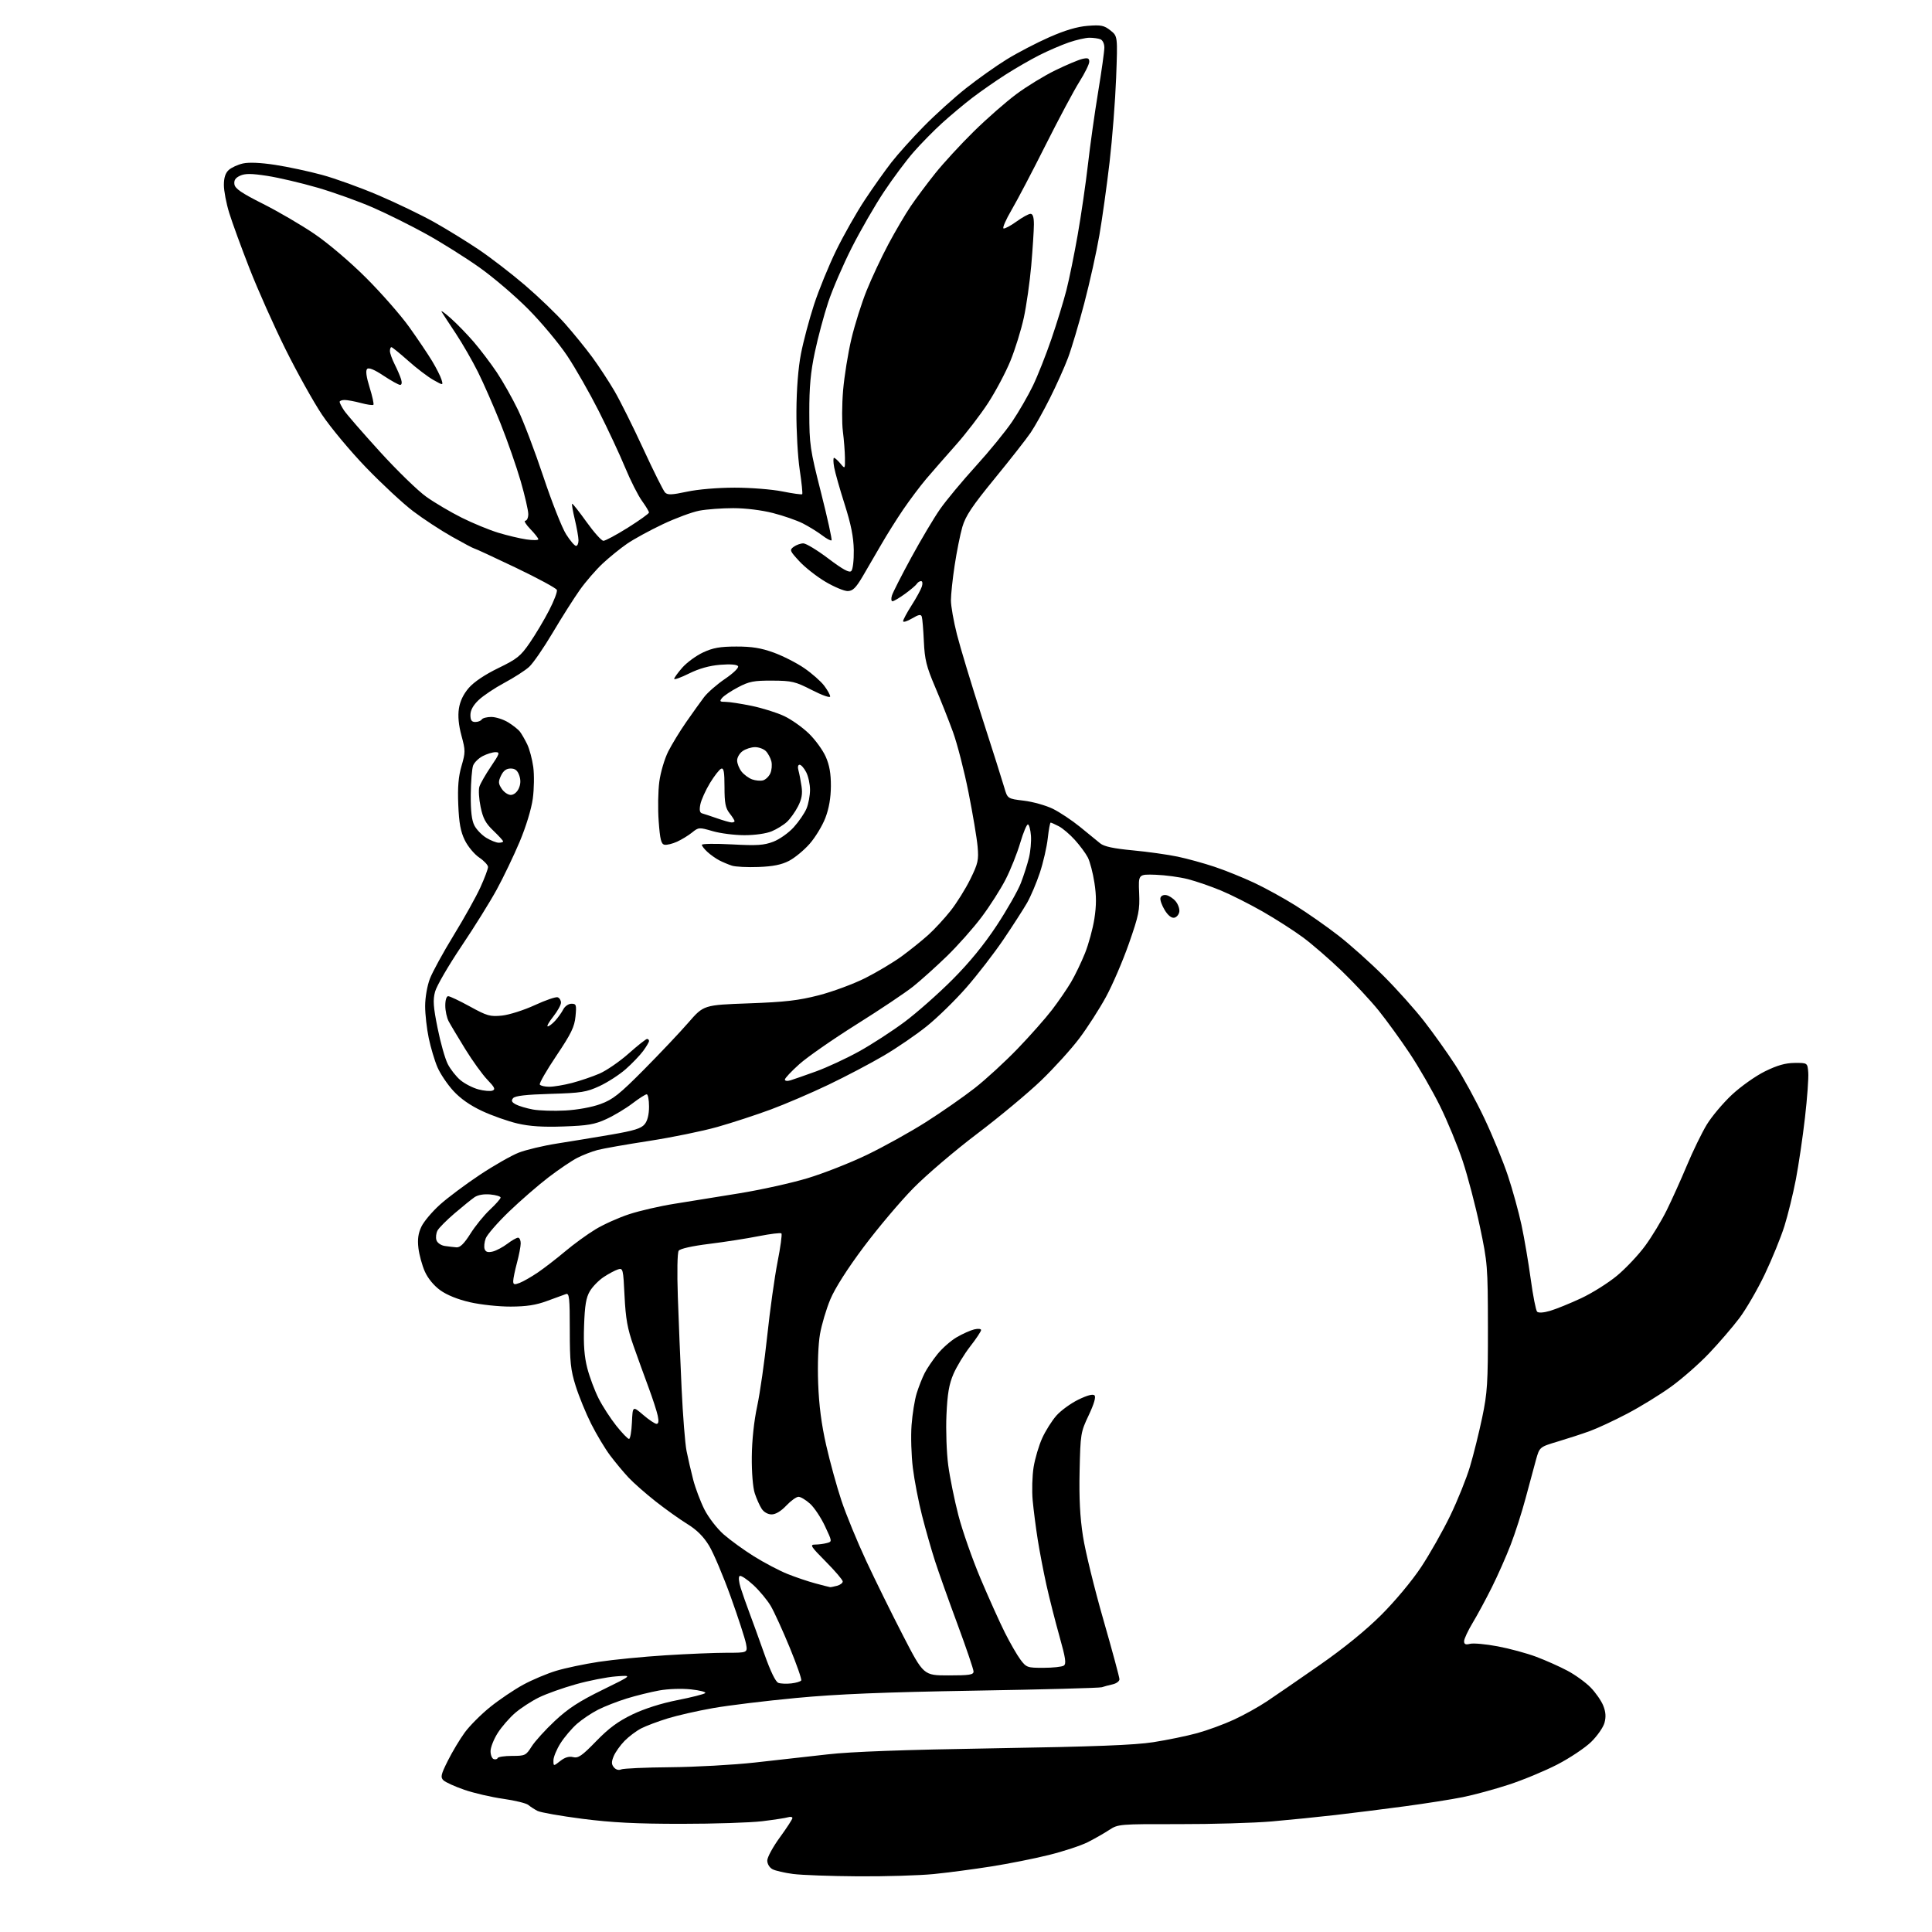 <?xml version="1.0" encoding="UTF-8" standalone="no"?>
<svg 
  version="1.1" 
  xmlns="http://www.w3.org/2000/svg" 
  xmlns:xlink="http://www.w3.org/1999/xlink" 
  xmlns:svg="http://www.w3.org/2000/svg"
  xmlns:rdf="http://www.w3.org/1999/02/22-rdf-syntax-ns#"
  xmlns:cc="http://creativecommons.org/ns#"
  xmlns:dc="http://purl.org/dc/elements/1.1/"
  viewBox="0 0 768 768"
  width="768"
  height="768"
>
<style>svg {background-color: white; }</style>"
<path stroke="none" fill="black" fill-rule="evenodd" d="M341.14,745.87C330.34,745.80 318.71,745.38 315.31,744.94C311.91,744.50 308.19,743.64 307.06,743.03C305.88,742.40 305.00,740.93 305.00,739.59C305.00,738.31 307.25,734.17 310.00,730.40C312.75,726.63 315.00,723.17 315.00,722.70C315.00,722.24 314.21,722.10 313.25,722.39C312.29,722.69 307.69,723.39 303.03,723.96C298.37,724.53 283.87,725.00 270.81,725.00C252.92,725.00 243.24,724.51 231.46,723.00C222.88,721.89 214.87,720.48 213.68,719.87C212.48,719.25 210.82,718.18 210.00,717.49C209.18,716.81 204.68,715.71 200.00,715.05C195.32,714.39 188.38,712.78 184.58,711.47C180.77,710.15 177.02,708.45 176.24,707.67C175.03,706.46 175.29,705.37 178.04,699.88C179.80,696.37 182.82,691.33 184.75,688.69C186.68,686.04 191.24,681.47 194.88,678.54C198.52,675.61 204.43,671.63 208.00,669.69C211.57,667.75 217.45,665.27 221.06,664.18C224.67,663.08 232.32,661.47 238.06,660.60C243.80,659.73 255.69,658.56 264.48,658.01C273.27,657.45 284.24,657.00 288.84,657.00C297.22,657.00 297.22,657.00 296.54,653.36C296.16,651.36 293.43,642.97 290.46,634.71C287.49,626.46 283.63,617.34 281.88,614.45C279.68,610.83 277.02,608.16 273.27,605.85C270.28,604.01 264.61,599.97 260.67,596.87C256.73,593.77 251.87,589.50 249.87,587.37C247.87,585.24 244.58,581.28 242.54,578.57C240.50,575.86 237.12,570.21 235.01,566.02C232.90,561.83 230.13,555.05 228.84,550.95C226.83,544.54 226.50,541.43 226.50,528.70C226.50,515.98 226.29,513.97 225.00,514.40C224.18,514.68 220.80,515.91 217.50,517.14C213.07,518.79 209.28,519.37 203.00,519.39C198.32,519.41 191.05,518.63 186.83,517.66C181.98,516.55 177.63,514.79 174.99,512.88C172.44,511.03 170.07,508.14 168.87,505.43C167.79,502.99 166.65,498.82 166.33,496.15C165.92,492.65 166.24,490.29 167.51,487.62C168.47,485.59 171.79,481.65 174.88,478.87C177.97,476.09 185.09,470.77 190.69,467.05C196.30,463.32 203.28,459.34 206.19,458.20C209.11,457.06 216.00,455.42 221.50,454.56C227.00,453.70 236.68,452.10 243.00,451.02C252.02,449.47 254.88,448.59 256.25,446.91C257.39,445.53 258.00,443.07 258.00,439.89C258.00,437.20 257.58,435.00 257.08,435.00C256.57,435.00 254.00,436.64 251.37,438.65C248.75,440.65 244.10,443.44 241.05,444.84C236.38,446.99 233.67,447.46 224.00,447.79C215.75,448.08 210.57,447.74 205.68,446.60C201.93,445.72 195.63,443.50 191.68,441.66C186.93,439.45 183.05,436.74 180.20,433.63C177.84,431.05 175.00,426.83 173.89,424.24C172.78,421.66 171.23,416.47 170.44,412.71C169.65,408.95 169.00,403.20 169.00,399.95C169.00,396.58 169.81,391.90 170.87,389.10C171.90,386.40 176.16,378.61 180.34,371.79C184.52,364.97 189.31,356.39 190.97,352.72C192.64,349.05 194.00,345.42 194.00,344.65C194.00,343.88 192.42,342.19 190.49,340.88C188.55,339.57 185.98,336.48 184.77,334.00C183.09,330.58 182.47,327.19 182.17,319.89C181.88,312.87 182.23,308.71 183.46,304.49C185.04,299.06 185.04,298.32 183.44,292.43C182.31,288.25 181.97,284.68 182.42,281.70C182.86,278.75 184.20,275.95 186.35,273.46C188.40,271.09 192.75,268.17 198.06,265.59C205.55,261.96 206.97,260.82 210.61,255.50C212.88,252.20 216.33,246.41 218.28,242.62C220.24,238.84 221.63,235.19 221.36,234.50C221.10,233.81 213.71,229.82 204.94,225.62C196.17,221.43 188.75,218.00 188.46,218.00C188.17,218.00 184.23,215.92 179.72,213.37C175.20,210.83 168.21,206.24 164.18,203.18C160.16,200.13 151.77,192.33 145.54,185.87C139.30,179.40 131.42,169.95 128.02,164.87C124.62,159.78 118.08,148.06 113.49,138.81C108.90,129.56 102.46,115.13 99.19,106.74C95.91,98.35 92.28,88.41 91.12,84.64C89.95,80.87 89.00,75.88 89.00,73.55C89.00,70.63 89.60,68.77 90.93,67.57C91.99,66.61 94.53,65.44 96.58,64.98C98.95,64.45 103.58,64.65 109.40,65.54C114.40,66.31 122.78,68.10 128.00,69.52C133.22,70.93 143.35,74.59 150.50,77.65C157.65,80.71 167.55,85.48 172.50,88.25C177.45,91.03 185.41,95.92 190.20,99.14C194.98,102.35 203.30,108.76 208.70,113.38C214.09,118.00 221.24,124.87 224.58,128.64C227.92,132.41 232.80,138.42 235.43,141.99C238.05,145.56 242.02,151.61 244.25,155.43C246.49,159.26 251.65,169.61 255.72,178.44C259.79,187.27 263.69,195.07 264.37,195.78C265.39,196.81 267.03,196.75 273.06,195.46C277.41,194.52 285.27,193.86 292.00,193.85C298.32,193.85 306.87,194.52 310.99,195.35C315.11,196.18 318.66,196.67 318.89,196.45C319.11,196.22 318.67,191.87 317.90,186.77C317.13,181.67 316.54,171.20 316.59,163.50C316.64,154.73 317.31,146.19 318.39,140.65C319.33,135.79 321.66,127.01 323.57,121.15C325.48,115.29 329.46,105.55 332.42,99.50C335.38,93.45 340.48,84.45 343.76,79.50C347.03,74.55 351.82,67.80 354.39,64.50C356.97,61.20 362.77,54.75 367.29,50.16C371.80,45.57 379.32,38.78 384.00,35.08C388.68,31.38 395.96,26.21 400.20,23.60C404.43,20.99 412.03,17.03 417.09,14.80C423.37,12.03 428.20,10.60 432.39,10.27C437.68,9.85 438.89,10.10 441.40,12.08C444.30,14.38 444.30,14.38 443.68,30.94C443.33,40.05 442.16,55.15 441.07,64.50C439.98,73.85 438.16,86.90 437.02,93.50C435.89,100.10 433.19,112.26 431.02,120.53C428.85,128.80 425.94,138.59 424.54,142.29C423.15,145.99 419.92,153.18 417.37,158.26C414.83,163.34 411.37,169.53 409.69,172.00C408.02,174.47 401.58,182.68 395.40,190.23C386.44,201.18 383.83,205.08 382.55,209.46C381.68,212.48 380.30,219.35 379.49,224.73C378.67,230.10 378.01,236.35 378.01,238.62C378.00,240.89 379.08,247.00 380.40,252.20C381.72,257.40 386.20,272.19 390.35,285.08C394.51,297.96 398.49,310.52 399.20,313.00C400.50,317.50 400.50,317.50 407.00,318.28C410.57,318.71 415.75,320.16 418.50,321.50C421.25,322.85 426.13,326.10 429.35,328.72C432.57,331.35 436.17,334.29 437.35,335.25C438.87,336.50 442.66,337.31 450.31,338.03C456.25,338.59 464.28,339.72 468.14,340.53C472.01,341.34 478.62,343.17 482.84,344.58C487.05,345.99 494.10,348.84 498.50,350.90C502.90,352.96 510.32,357.04 515.00,359.97C519.67,362.89 527.33,368.24 532.00,371.87C536.67,375.49 544.78,382.74 550.02,387.98C555.26,393.22 562.51,401.32 566.14,406.00C569.78,410.68 575.31,418.44 578.44,423.26C581.58,428.08 586.81,437.67 590.07,444.58C593.34,451.48 597.53,461.71 599.40,467.31C601.27,472.92 603.71,481.77 604.83,487.00C605.95,492.23 607.59,501.90 608.49,508.50C609.39,515.10 610.53,520.91 611.03,521.42C611.58,521.97 613.62,521.84 616.22,521.07C618.57,520.38 624.10,518.13 628.50,516.08C632.90,514.03 639.35,509.97 642.83,507.07C646.31,504.17 651.33,498.84 653.97,495.24C656.62,491.64 660.46,485.29 662.52,481.14C664.57,476.98 668.21,468.92 670.59,463.23C672.97,457.54 676.52,450.26 678.47,447.05C680.42,443.84 684.91,438.51 688.44,435.20C691.99,431.89 697.89,427.70 701.60,425.88C706.47,423.48 709.72,422.56 713.41,422.53C718.50,422.50 718.50,422.50 718.81,426.31C718.99,428.41 718.40,436.51 717.50,444.31C716.61,452.12 714.97,463.18 713.87,468.91C712.77,474.64 710.72,482.96 709.33,487.41C707.93,491.86 704.43,500.45 701.55,506.50C698.67,512.55 694.10,520.42 691.41,524.00C688.71,527.57 683.27,533.89 679.32,538.04C675.37,542.19 668.56,548.16 664.19,551.30C659.82,554.45 652.03,559.24 646.87,561.94C641.72,564.65 635.02,567.77 632.00,568.87C628.98,569.97 623.24,571.84 619.25,573.03C612.00,575.20 612.00,575.20 610.56,580.35C609.77,583.18 607.93,590.00 606.47,595.50C605.01,601.00 602.34,609.33 600.54,614.01C598.74,618.70 595.35,626.35 593.02,631.01C590.69,635.68 587.26,642.03 585.39,645.13C583.53,648.23 582.00,651.50 582.00,652.40C582.00,653.63 582.60,653.89 584.39,653.44C585.71,653.11 590.63,653.56 595.32,654.44C600.02,655.32 606.93,657.19 610.68,658.60C614.43,660.01 620.02,662.50 623.11,664.15C626.20,665.79 630.34,668.79 632.31,670.81C634.29,672.84 636.54,676.08 637.31,678.00C638.31,680.50 638.46,682.46 637.81,684.84C637.31,686.67 634.91,690.11 632.48,692.47C630.04,694.84 624.00,698.86 619.06,701.42C614.11,703.97 605.43,707.58 599.78,709.42C594.13,711.27 585.90,713.51 581.50,714.39C577.10,715.28 566.75,716.91 558.50,718.02C550.25,719.13 537.88,720.68 531.00,721.48C524.12,722.27 512.65,723.43 505.50,724.05C498.35,724.66 481.70,725.15 468.50,725.12C444.97,725.08 444.43,725.13 440.95,727.42C439.00,728.71 435.17,730.89 432.45,732.27C429.73,733.65 422.77,735.94 417.00,737.37C411.23,738.81 400.88,740.87 394.00,741.95C387.12,743.04 376.84,744.40 371.14,744.97C365.45,745.53 351.95,745.94 341.14,745.87zM246.91,703.37C247.78,702.98 256.60,702.58 266.50,702.50C276.40,702.41 291.48,701.58 300.00,700.64C308.52,699.71 321.57,698.24 329.00,697.39C338.24,696.32 359.21,695.56 395.50,694.97C435.02,694.32 451.04,693.71 458.50,692.54C464.00,691.68 471.83,690.07 475.90,688.95C479.96,687.84 486.53,685.43 490.48,683.60C494.44,681.78 500.34,678.50 503.59,676.33C506.84,674.16 516.25,667.69 524.50,661.94C534.17,655.21 542.90,648.11 549.06,641.97C554.58,636.46 561.27,628.44 564.90,622.97C568.35,617.76 573.56,608.55 576.49,602.50C579.41,596.45 582.95,587.67 584.34,583.00C585.74,578.33 587.92,569.55 589.19,563.50C591.25,553.67 591.50,549.85 591.47,527.50C591.43,503.31 591.33,502.02 588.26,487.50C586.52,479.25 583.45,467.56 581.45,461.53C579.45,455.50 575.37,445.63 572.40,439.61C569.42,433.59 564.02,424.22 560.41,418.79C556.79,413.35 551.22,405.67 548.03,401.70C544.84,397.74 538.24,390.67 533.37,385.98C528.49,381.29 521.53,375.26 517.89,372.58C514.26,369.90 507.09,365.31 501.96,362.37C496.83,359.44 489.37,355.67 485.37,354.01C481.37,352.35 475.45,350.30 472.20,349.47C468.95,348.64 463.19,347.86 459.40,347.73C452.50,347.50 452.50,347.50 452.83,355.00C453.12,361.74 452.71,363.77 448.77,375.05C446.35,381.96 442.24,391.53 439.62,396.33C437.00,401.13 432.24,408.53 429.04,412.78C425.84,417.03 419.01,424.56 413.86,429.52C408.71,434.47 397.30,443.97 388.50,450.63C379.70,457.28 368.26,467.03 363.08,472.30C357.91,477.56 349.02,488.09 343.33,495.69C336.88,504.30 331.89,512.14 330.07,516.51C328.46,520.36 326.61,526.59 325.96,530.34C325.25,534.37 324.96,542.32 325.23,549.83C325.55,558.62 326.53,566.17 328.42,574.50C329.92,581.10 332.65,591.00 334.48,596.50C336.31,602.00 340.75,612.80 344.34,620.50C347.93,628.20 354.53,641.59 359.01,650.25C367.14,666.00 367.14,666.00 377.07,666.00C385.37,666.00 387.00,665.75 387.00,664.45C387.00,663.60 384.13,655.16 380.63,645.70C377.12,636.24 373.09,624.90 371.67,620.50C370.25,616.10 367.94,608.01 366.54,602.51C365.13,597.02 363.48,588.47 362.87,583.51C362.26,578.56 362.03,570.90 362.36,566.50C362.69,562.10 363.60,556.41 364.40,553.85C365.19,551.30 366.61,547.70 367.55,545.85C368.48,544.01 370.80,540.59 372.69,538.26C374.58,535.92 378.01,532.91 380.31,531.57C382.62,530.23 385.74,528.83 387.25,528.46C388.77,528.09 390.00,528.20 390.00,528.72C390.00,529.23 388.05,532.17 385.66,535.24C383.27,538.31 380.29,543.23 379.02,546.16C377.25,550.28 376.61,554.01 376.23,562.50C375.96,568.55 376.28,577.51 376.93,582.41C377.58,587.31 379.41,596.31 380.99,602.41C382.57,608.51 386.53,619.80 389.78,627.50C393.04,635.20 397.39,644.88 399.46,649.00C401.53,653.12 404.32,657.96 405.66,659.75C407.99,662.85 408.40,663.00 414.80,662.98C418.49,662.98 422.11,662.59 422.85,662.12C423.94,661.42 423.62,659.23 421.13,650.38C419.45,644.40 417.12,635.23 415.96,630.00C414.80,624.77 413.25,616.67 412.51,612.00C411.77,607.33 410.87,600.35 410.51,596.50C410.15,592.65 410.32,586.66 410.88,583.19C411.45,579.72 412.99,574.52 414.31,571.64C415.62,568.76 418.15,564.76 419.92,562.74C421.69,560.73 425.61,557.87 428.62,556.40C432.18,554.66 434.45,554.05 435.08,554.68C435.71,555.31 434.90,558.09 432.78,562.58C429.59,569.31 429.49,569.92 429.16,584.72C428.92,595.52 429.31,603.08 430.50,610.72C431.42,616.65 435.06,631.54 438.59,643.80C442.11,656.07 445.00,666.74 445.00,667.53C445.00,668.32 443.76,669.23 442.25,669.56C440.74,669.90 438.82,670.41 438.00,670.70C437.18,671.00 414.45,671.61 387.50,672.06C350.97,672.68 332.90,673.42 316.50,674.97C304.40,676.11 289.52,677.92 283.44,679.00C277.35,680.07 269.25,681.91 265.44,683.09C261.62,684.26 256.90,686.04 254.95,687.03C252.99,688.03 249.99,690.28 248.27,692.03C246.55,693.79 244.61,696.53 243.95,698.11C243.01,700.40 243.03,701.33 244.04,702.55C244.81,703.48 245.95,703.81 246.91,703.37zM222.71,700.02C224.55,698.57 226.19,698.08 227.83,698.49C229.85,699.00 231.34,697.98 236.99,692.15C242.01,686.98 245.69,684.26 251.39,681.52C256.18,679.22 262.86,677.09 269.27,675.83C274.90,674.72 279.87,673.46 280.33,673.03C280.78,672.60 278.25,671.94 274.70,671.56C270.97,671.16 265.62,671.34 262.03,671.99C258.62,672.61 252.82,674.04 249.16,675.17C245.50,676.30 240.38,678.30 237.79,679.61C235.19,680.92 231.40,683.46 229.36,685.25C227.32,687.04 224.38,690.50 222.82,692.95C221.27,695.39 220.00,698.46 220.00,699.77C220.00,702.15 220.00,702.15 222.71,700.02zM197.83,698.85C198.02,698.38 200.60,698.00 203.57,698.00C208.73,698.00 209.08,697.83 211.34,694.25C212.64,692.19 216.80,687.61 220.57,684.08C225.85,679.15 230.23,676.29 239.47,671.77C251.50,665.88 251.50,665.88 244.87,666.39C241.22,666.67 234.04,668.08 228.90,669.53C223.76,670.97 217.17,673.32 214.26,674.75C211.34,676.18 207.10,678.94 204.82,680.88C202.55,682.83 199.41,686.44 197.84,688.91C196.28,691.37 195.00,694.62 195.00,696.11C195.00,697.61 195.56,699.03 196.25,699.27C196.94,699.50 197.65,699.32 197.83,698.85zM314.59,669.18C316.47,668.96 318.24,668.43 318.50,668.00C318.77,667.57 316.71,661.70 313.94,654.95C311.16,648.20 307.77,640.76 306.40,638.42C305.03,636.09 301.90,632.31 299.43,630.04C296.97,627.77 294.54,626.17 294.03,626.48C293.49,626.81 293.67,628.80 294.45,631.27C295.19,633.60 296.73,637.98 297.87,641.00C299.01,644.02 301.69,651.42 303.82,657.43C306.31,664.46 308.31,668.58 309.42,668.97C310.38,669.31 312.70,669.40 314.59,669.18zM330.00,630.92C330.27,630.95 331.51,630.70 332.75,630.37C333.99,630.04 335.00,629.27 335.00,628.66C335.00,628.05 331.97,624.50 328.28,620.78C322.25,614.70 321.81,614.00 324.03,613.99C325.39,613.98 327.47,613.71 328.66,613.39C330.83,612.81 330.83,612.81 327.94,606.66C326.35,603.27 323.68,599.26 322.01,597.75C320.34,596.24 318.27,595.00 317.42,595.00C316.56,595.00 314.38,596.58 312.56,598.50C310.49,600.70 308.33,602.00 306.75,602.00C305.24,602.00 303.64,601.10 302.77,599.75C301.96,598.51 300.73,595.75 300.03,593.61C299.28,591.34 298.79,585.29 298.85,579.11C298.91,572.56 299.73,564.86 300.99,559.00C302.11,553.77 303.91,541.17 304.99,531.00C306.07,520.83 307.91,507.64 309.08,501.69C310.26,495.75 310.95,490.62 310.63,490.30C310.31,489.98 306.23,490.48 301.55,491.40C296.88,492.33 288.03,493.71 281.88,494.47C275.14,495.30 270.34,496.38 269.79,497.18C269.25,497.94 269.11,505.65 269.45,515.50C269.77,524.85 270.44,541.27 270.95,552.00C271.45,562.73 272.33,573.87 272.91,576.77C273.49,579.67 274.67,584.81 275.55,588.19C276.43,591.57 278.44,596.90 280.02,600.04C281.63,603.22 285.00,607.59 287.65,609.93C290.27,612.23 295.72,616.18 299.76,618.70C303.81,621.22 309.73,624.34 312.93,625.63C316.12,626.92 321.16,628.63 324.12,629.42C327.08,630.22 329.73,630.89 330.00,630.92zM250.04,572.00C250.52,572.00 251.04,569.05 251.20,565.43C251.50,558.87 251.50,558.87 255.66,562.43C257.95,564.40 260.34,566.00 260.99,566.00C261.79,566.00 261.94,564.96 261.46,562.75C261.08,560.96 259.43,555.90 257.80,551.50C256.16,547.10 253.48,539.67 251.83,535.00C249.43,528.21 248.72,524.23 248.27,515.23C247.74,504.35 247.65,503.98 245.62,504.62C244.47,504.99 241.93,506.34 239.99,507.63C238.04,508.91 235.57,511.44 234.50,513.23C232.98,515.77 232.46,518.84 232.18,527.00C231.91,534.59 232.27,539.28 233.47,543.92C234.39,547.45 236.41,552.85 237.97,555.92C239.52,558.99 242.68,563.86 244.98,566.75C247.28,569.64 249.56,572.00 250.04,572.00zM206.58,509.97C207.99,509.43 211.25,507.56 213.83,505.81C216.40,504.06 221.27,500.29 224.65,497.45C228.03,494.60 233.44,490.66 236.68,488.70C239.91,486.73 245.97,484.01 250.15,482.65C254.33,481.28 262.42,479.42 268.12,478.52C273.83,477.61 285.45,475.74 293.95,474.35C302.45,472.97 314.60,470.28 320.95,468.37C327.30,466.46 337.95,462.28 344.61,459.07C351.26,455.87 361.82,450.01 368.06,446.05C374.30,442.09 383.03,436.01 387.45,432.55C391.88,429.09 399.56,422.03 404.52,416.88C409.49,411.72 415.64,404.77 418.19,401.43C420.75,398.09 424.15,393.13 425.76,390.41C427.37,387.68 429.86,382.50 431.31,378.89C432.75,375.28 434.43,369.11 435.04,365.17C435.85,359.93 435.86,356.09 435.05,350.90C434.45,347.00 433.26,342.47 432.42,340.84C431.58,339.21 429.26,336.08 427.27,333.88C425.28,331.67 422.40,329.22 420.87,328.44C419.35,327.65 417.90,327.00 417.65,327.00C417.40,327.00 416.88,329.81 416.50,333.25C416.12,336.69 414.71,342.83 413.37,346.89C412.02,350.95 409.73,356.35 408.28,358.89C406.82,361.43 402.59,368.00 398.87,373.50C395.14,379.00 388.48,387.62 384.05,392.67C379.63,397.71 372.60,404.57 368.43,407.92C364.27,411.27 356.58,416.54 351.34,419.62C346.10,422.70 336.21,427.91 329.37,431.18C322.52,434.46 312.17,438.90 306.37,441.05C300.56,443.20 291.02,446.32 285.16,447.98C279.30,449.64 267.07,452.14 258.00,453.54C248.93,454.94 239.70,456.56 237.51,457.15C235.31,457.73 231.71,459.13 229.51,460.25C227.30,461.37 222.12,464.88 218.00,468.03C213.88,471.19 206.82,477.32 202.31,481.66C197.81,486.00 193.66,490.77 193.09,492.26C192.52,493.76 192.33,495.70 192.66,496.57C193.10,497.71 194.00,497.97 195.89,497.50C197.32,497.14 199.93,495.75 201.68,494.42C203.43,493.09 205.35,492.00 205.93,492.00C206.52,492.00 206.99,493.01 206.99,494.25C206.98,495.49 206.31,498.98 205.50,502.00C204.69,505.02 204.02,508.28 204.01,509.23C204.00,510.67 204.42,510.79 206.58,509.97zM181.50,495.84C182.91,495.93 184.52,494.34 186.98,490.44C188.89,487.39 192.38,483.10 194.73,480.89C197.08,478.69 199.00,476.51 199.00,476.05C199.00,475.59 197.16,475.03 194.91,474.82C192.39,474.58 190.00,474.99 188.66,475.89C187.47,476.70 183.90,479.59 180.72,482.31C177.54,485.03 174.47,488.11 173.91,489.17C173.35,490.22 173.16,491.93 173.49,492.98C173.83,494.05 175.27,495.05 176.80,495.29C178.28,495.51 180.40,495.76 181.50,495.84zM224.72,441.44C229.56,441.18 235.33,440.12 238.72,438.87C243.63,437.08 246.24,435.00 256.03,425.13C262.37,418.73 270.30,410.35 273.64,406.50C279.73,399.50 279.73,399.50 297.61,398.85C312.11,398.33 317.40,397.71 325.50,395.63C331.00,394.21 339.30,391.13 343.95,388.80C348.59,386.46 355.12,382.56 358.45,380.13C361.78,377.70 366.52,373.88 369.00,371.65C371.48,369.41 375.47,365.09 377.88,362.04C380.29,358.99 383.81,353.35 385.71,349.50C388.80,343.21 389.09,341.89 388.61,336.50C388.32,333.20 386.69,323.52 385.00,315.00C383.31,306.48 380.53,295.68 378.83,291.00C377.13,286.32 373.92,278.23 371.69,273.00C368.27,264.96 367.58,262.19 367.25,255.00C367.04,250.32 366.67,245.89 366.43,245.15C366.09,244.10 365.22,244.26 362.49,245.87C360.57,247.00 359.00,247.48 359.00,246.92C359.00,246.36 360.52,243.53 362.38,240.62C364.24,237.72 366.07,234.36 366.45,233.17C366.84,231.92 366.71,231.00 366.13,231.00C365.57,231.00 364.82,231.48 364.46,232.07C364.10,232.65 361.98,234.45 359.75,236.07C357.52,237.68 355.29,239.00 354.78,239.00C354.28,239.00 354.17,237.99 354.55,236.75C354.92,235.51 358.40,228.68 362.28,221.56C366.16,214.44 371.31,205.78 373.73,202.33C376.15,198.87 382.53,191.20 387.92,185.27C393.31,179.35 399.83,171.35 402.42,167.50C405.01,163.65 408.68,157.29 410.58,153.37C412.48,149.44 415.80,141.05 417.96,134.73C420.13,128.40 422.81,119.66 423.92,115.32C425.03,110.97 427.06,101.03 428.42,93.24C429.79,85.44 431.62,72.86 432.49,65.28C433.35,57.70 435.17,44.77 436.53,36.54C437.89,28.31 439.00,20.38 439.00,18.90C439.00,17.37 438.32,15.95 437.42,15.61C436.55,15.27 434.59,15.00 433.07,15.00C431.56,15.00 427.88,15.84 424.90,16.86C421.93,17.89 416.65,20.16 413.19,21.91C409.72,23.66 403.65,27.16 399.69,29.69C395.74,32.22 389.80,36.36 386.50,38.88C383.20,41.41 377.80,45.93 374.50,48.92C371.20,51.92 366.11,57.09 363.19,60.43C360.27,63.76 354.97,70.86 351.42,76.20C347.86,81.54 342.11,91.50 338.64,98.34C335.17,105.17 330.94,114.98 329.23,120.13C327.52,125.28 325.13,134.22 323.91,140.00C322.23,147.93 321.69,153.80 321.71,164.00C321.73,176.73 321.99,178.55 326.39,195.89C328.95,206.01 330.82,214.51 330.55,214.78C330.28,215.06 328.58,214.16 326.78,212.78C324.97,211.41 321.55,209.30 319.17,208.08C316.79,206.87 311.43,205.00 307.26,203.94C302.78,202.79 296.32,202.00 291.48,202.00C286.96,202.00 280.90,202.45 278.00,203.00C275.11,203.55 268.55,205.98 263.44,208.40C258.33,210.82 251.97,214.29 249.32,216.11C246.67,217.93 242.31,221.46 239.62,223.96C236.94,226.46 232.83,231.20 230.49,234.50C228.15,237.80 223.30,245.45 219.71,251.50C216.12,257.55 211.91,263.67 210.34,265.09C208.78,266.52 204.35,269.37 200.50,271.43C196.65,273.49 192.04,276.58 190.25,278.29C188.09,280.35 187.00,282.34 187.00,284.20C187.00,286.30 187.48,287.00 188.94,287.00C190.01,287.00 191.16,286.55 191.50,286.00C191.84,285.45 193.55,285.00 195.31,285.00C197.06,285.01 200.07,285.96 201.98,287.13C203.90,288.30 206.02,289.98 206.70,290.88C207.38,291.77 208.67,294.01 209.57,295.87C210.47,297.72 211.55,301.77 211.98,304.87C212.40,307.96 212.32,313.65 211.79,317.50C211.22,321.65 209.09,328.62 206.56,334.64C204.21,340.21 200.12,348.74 197.48,353.58C194.84,358.43 188.49,368.63 183.36,376.25C178.24,383.88 173.55,391.95 172.95,394.20C172.05,397.53 172.23,400.19 173.96,408.74C175.11,414.49 176.93,420.90 177.99,422.97C179.05,425.05 181.30,427.92 183.00,429.35C184.70,430.78 187.92,432.44 190.15,433.04C192.38,433.64 194.91,433.86 195.77,433.53C197.03,433.05 196.63,432.20 193.75,429.22C191.78,427.17 187.81,421.68 184.93,417.00C182.05,412.32 179.09,407.38 178.36,406.00C177.62,404.62 177.01,401.81 177.01,399.75C177.00,397.56 177.48,396.00 178.16,396.00C178.81,396.00 182.71,397.85 186.84,400.12C193.65,403.86 194.83,404.19 199.56,403.71C202.42,403.41 208.29,401.54 212.59,399.56C216.89,397.57 220.99,396.17 221.70,396.44C222.42,396.71 223.00,397.67 223.00,398.57C223.00,399.48 221.61,401.96 219.92,404.11C218.22,406.25 217.24,408.00 217.74,408.00C218.24,408.00 219.57,406.99 220.70,405.75C221.83,404.51 223.27,402.49 223.91,401.25C224.55,400.00 226.00,399.00 227.16,399.00C229.07,399.00 229.21,399.44 228.77,404.03C228.37,408.20 227.07,410.88 221.17,419.67C217.25,425.50 214.29,430.66 214.58,431.13C214.88,431.61 216.57,432.00 218.35,432.00C220.13,432.00 224.19,431.32 227.38,430.49C230.57,429.66 235.47,427.99 238.27,426.79C241.06,425.59 246.29,421.99 249.89,418.80C253.48,415.61 256.78,413.00 257.21,413.00C257.65,413.00 258.00,413.36 258.00,413.81C258.00,414.25 256.94,416.05 255.65,417.80C254.35,419.55 251.24,422.80 248.72,425.02C246.20,427.23 241.52,430.26 238.32,431.74C233.10,434.15 231.09,434.47 218.78,434.83C209.06,435.11 204.74,435.61 203.96,436.54C203.13,437.54 203.40,438.14 205.06,439.03C206.26,439.67 209.33,440.58 211.87,441.05C214.42,441.51 220.20,441.69 224.72,441.44zM314.25,429.44C315.49,429.06 320.07,427.46 324.44,425.88C328.80,424.30 336.50,420.72 341.54,417.93C346.57,415.14 354.70,409.86 359.60,406.21C364.49,402.55 373.05,394.99 378.61,389.41C385.36,382.65 391.22,375.47 396.22,367.88C400.34,361.62 404.66,354.02 405.82,351.00C406.98,347.98 408.43,343.45 409.03,340.95C409.64,338.45 409.99,334.51 409.82,332.19C409.64,329.86 409.11,327.86 408.64,327.73C408.16,327.60 406.79,330.88 405.57,335.00C404.36,339.12 401.76,345.66 399.78,349.53C397.81,353.40 393.50,360.15 390.21,364.53C386.93,368.91 380.69,375.93 376.37,380.12C372.04,384.32 366.02,389.72 363.00,392.14C359.97,394.56 349.85,401.34 340.50,407.20C331.15,413.07 320.91,420.19 317.75,423.02C314.59,425.85 312.00,428.60 312.00,429.15C312.00,429.71 312.97,429.84 314.25,429.44zM466.78,364.81C465.69,365.01 464.30,363.90 463.02,361.82C461.90,359.99 461.11,357.82 461.28,357.00C461.45,356.14 462.41,355.63 463.54,355.81C464.62,355.98 466.31,357.06 467.30,358.23C468.29,359.39 468.96,361.27 468.80,362.41C468.63,363.55 467.72,364.63 466.78,364.81zM301.50,344.64C297.10,344.81 292.35,344.57 290.94,344.11C289.53,343.65 287.28,342.71 285.94,342.01C284.60,341.32 282.49,339.83 281.25,338.70C280.01,337.57 279.00,336.28 279.00,335.83C279.00,335.38 284.38,335.31 290.96,335.66C300.92,336.20 303.67,336.02 307.40,334.59C309.87,333.65 313.51,331.07 315.53,328.83C317.55,326.60 319.83,323.27 320.60,321.42C321.37,319.58 322.00,316.23 322.00,313.98C322.00,311.74 321.31,308.57 320.47,306.95C319.64,305.33 318.46,304.00 317.86,304.00C317.21,304.00 317.02,304.91 317.40,306.25C317.74,307.49 318.30,310.33 318.62,312.57C319.07,315.58 318.70,317.67 317.21,320.57C316.10,322.73 314.13,325.49 312.83,326.70C311.54,327.91 308.81,329.60 306.77,330.45C304.60,331.36 300.11,332.00 295.94,332.00C292.02,332.00 286.32,331.28 283.28,330.39C277.92,328.83 277.69,328.85 275.13,330.92C273.68,332.10 270.99,333.74 269.15,334.58C267.31,335.42 265.06,335.97 264.15,335.79C262.82,335.54 262.37,333.72 261.84,326.49C261.47,321.55 261.59,314.45 262.09,310.71C262.59,306.98 264.19,301.58 265.64,298.71C267.09,295.85 270.31,290.57 272.80,287.00C275.28,283.43 278.46,279.00 279.85,277.16C281.24,275.32 285.00,272.04 288.21,269.86C291.52,267.61 293.76,265.43 293.39,264.82C292.97,264.15 290.34,263.94 286.29,264.26C282.00,264.61 277.89,265.76 273.93,267.72C270.67,269.34 268.00,270.30 268.00,269.86C268.00,269.43 269.46,267.41 271.24,265.38C273.03,263.35 276.74,260.63 279.49,259.35C283.45,257.51 286.22,257.02 292.70,257.01C298.90,257.00 302.54,257.59 307.58,259.42C311.25,260.76 316.72,263.54 319.72,265.61C322.72,267.67 326.26,270.79 327.59,272.53C328.91,274.27 330.00,276.21 330.00,276.86C330.00,277.51 326.83,276.40 322.75,274.31C316.10,270.91 314.80,270.60 307.00,270.56C299.68,270.52 297.80,270.88 293.44,273.18C290.65,274.64 287.79,276.55 287.06,277.42C285.93,278.79 286.11,279.00 288.42,279.00C289.89,279.00 294.55,279.72 298.79,280.59C303.03,281.47 308.85,283.29 311.72,284.65C314.59,286.00 319.00,289.13 321.54,291.59C324.07,294.05 327.08,298.18 328.23,300.78C329.73,304.15 330.31,307.50 330.29,312.50C330.26,317.19 329.54,321.37 328.09,325.15C326.90,328.25 324.09,332.88 321.84,335.44C319.60,337.99 315.90,341.04 313.63,342.21C310.66,343.75 307.26,344.43 301.50,344.64zM198.25,335.00C199.21,335.00 200.00,334.76 200.00,334.46C200.00,334.16 198.25,332.25 196.12,330.21C193.03,327.27 191.99,325.31 191.05,320.76C190.39,317.60 190.17,314.00 190.55,312.76C190.93,311.52 192.99,307.91 195.13,304.75C198.65,299.54 198.82,299.00 196.96,299.00C195.83,299.00 193.55,299.70 191.91,300.55C190.26,301.40 188.54,303.09 188.07,304.31C187.61,305.53 187.19,310.73 187.14,315.86C187.08,322.42 187.51,326.08 188.58,328.15C189.41,329.76 191.54,331.97 193.30,333.04C195.06,334.11 197.29,334.99 198.25,335.00zM290.75,326.93C291.44,326.97 292.00,326.73 292.00,326.41C292.00,326.08 291.10,324.67 290.00,323.27C288.39,321.22 288.00,319.22 288.00,312.90C288.00,306.85 287.70,305.18 286.69,305.57C285.97,305.84 283.96,308.42 282.21,311.29C280.47,314.17 278.76,317.97 278.40,319.75C277.94,322.05 278.15,323.07 279.13,323.34C279.88,323.54 282.52,324.42 285.00,325.28C287.48,326.15 290.06,326.89 290.75,326.93zM203.04,316.00C204.21,316.00 205.52,314.95 206.20,313.46C206.99,311.73 207.05,310.05 206.40,308.21C205.72,306.26 204.77,305.50 202.99,305.50C201.28,305.50 200.12,306.35 199.18,308.30C198.03,310.72 198.06,311.45 199.44,313.55C200.32,314.90 201.95,316.00 203.04,316.00zM303.30,310.21C304.33,309.94 305.64,308.69 306.21,307.43C306.78,306.18 306.97,304.02 306.63,302.64C306.28,301.27 305.29,299.43 304.43,298.57C303.56,297.71 301.64,297.00 300.15,297.00C298.66,297.00 296.44,297.70 295.22,298.56C294.00,299.41 293.01,301.10 293.02,302.31C293.03,303.51 293.82,305.49 294.77,306.71C295.72,307.92 297.61,309.31 298.96,309.81C300.32,310.30 302.27,310.48 303.30,310.21zM336.98,234.96C335.59,234.98 331.61,233.32 328.13,231.26C324.66,229.21 319.99,225.54 317.75,223.11C313.91,218.95 313.79,218.63 315.53,217.35C316.55,216.61 318.26,216.00 319.34,216.00C320.41,216.00 324.90,218.72 329.30,222.05C335.11,226.43 337.61,227.79 338.40,226.99C339.02,226.38 339.45,222.74 339.39,218.70C339.30,213.47 338.31,208.49 335.77,200.50C333.84,194.45 331.96,187.81 331.59,185.75C331.21,183.69 331.20,182.00 331.54,182.00C331.89,182.00 333.02,183.01 334.06,184.25C335.93,186.50 335.93,186.50 335.88,182.00C335.85,179.53 335.48,174.80 335.06,171.50C334.63,168.20 334.67,160.88 335.14,155.23C335.62,149.58 337.10,140.36 338.44,134.73C339.77,129.10 342.50,120.45 344.50,115.50C346.49,110.55 350.38,102.26 353.14,97.08C355.90,91.90 359.90,85.10 362.03,81.96C364.16,78.82 368.55,72.94 371.79,68.88C375.04,64.82 381.93,57.33 387.12,52.23C392.31,47.13 399.92,40.46 404.03,37.41C408.14,34.35 415.10,30.10 419.50,27.95C423.90,25.81 428.74,23.77 430.25,23.42C432.44,22.91 433.00,23.14 433.00,24.53C433.00,25.50 431.24,29.07 429.08,32.49C426.93,35.90 420.90,47.20 415.68,57.59C410.47,67.99 404.35,79.65 402.09,83.50C399.83,87.35 398.41,90.64 398.92,90.81C399.43,90.98 401.75,89.74 404.08,88.06C406.40,86.38 408.91,85.00 409.65,85.00C410.57,85.00 411.00,86.34 410.99,89.25C410.98,91.59 410.51,98.90 409.94,105.50C409.36,112.10 408.03,121.46 406.98,126.30C405.93,131.13 403.54,138.85 401.66,143.45C399.79,148.04 395.77,155.61 392.73,160.28C389.69,164.94 383.90,172.48 379.85,177.02C375.81,181.57 370.55,187.59 368.17,190.39C365.79,193.20 361.70,198.65 359.07,202.50C356.45,206.35 352.49,212.65 350.28,216.50C348.07,220.35 344.74,226.07 342.88,229.21C340.21,233.72 338.97,234.93 336.98,234.96zM228.98,217.00C229.54,217.00 229.98,215.99 229.96,214.75C229.94,213.51 229.29,209.82 228.51,206.54C227.72,203.26 227.23,200.43 227.42,200.25C227.60,200.07 230.17,203.31 233.12,207.44C236.08,211.58 239.11,214.97 239.86,214.98C240.62,214.99 244.99,212.64 249.60,209.75C254.20,206.86 257.97,204.16 257.98,203.74C257.99,203.32 256.73,201.24 255.19,199.10C253.64,196.96 250.63,191.01 248.50,185.86C246.37,180.71 241.66,170.62 238.03,163.43C234.39,156.23 228.74,146.33 225.47,141.43C222.19,136.52 215.24,128.19 210.01,122.91C204.78,117.64 196.00,110.14 190.50,106.26C185.00,102.37 175.59,96.46 169.59,93.13C163.59,89.80 154.04,85.04 148.37,82.56C142.71,80.08 132.74,76.50 126.22,74.60C119.70,72.71 110.69,70.60 106.20,69.91C99.90,68.94 97.45,68.93 95.45,69.84C93.59,70.69 92.95,71.65 93.18,73.25C93.43,74.98 95.98,76.73 104.50,81.01C110.55,84.05 119.78,89.44 125.00,92.99C130.49,96.72 139.16,104.09 145.55,110.47C151.63,116.54 159.33,125.33 162.67,130.00C166.01,134.68 170.10,140.75 171.76,143.50C173.42,146.25 175.10,149.57 175.49,150.87C176.21,153.25 176.21,153.25 172.26,151.03C170.09,149.81 165.58,146.38 162.25,143.40C158.91,140.43 155.91,138.00 155.59,138.00C155.27,138.00 155.00,138.69 155.00,139.54C155.00,140.39 155.84,142.75 156.87,144.79C157.90,146.83 159.06,149.51 159.44,150.75C159.86,152.13 159.71,153.00 159.05,153.00C158.46,153.00 155.49,151.35 152.45,149.34C148.80,146.91 146.59,146.01 145.94,146.66C145.28,147.32 145.62,149.82 146.93,154.03C148.03,157.54 148.70,160.64 148.43,160.91C148.16,161.18 145.92,160.86 143.45,160.20C140.99,159.54 138.08,159.00 136.99,159.00C135.89,159.00 135.00,159.34 135.01,159.75C135.01,160.16 135.80,161.69 136.76,163.15C137.73,164.61 144.12,171.97 150.97,179.50C157.81,187.03 166.14,195.12 169.46,197.48C172.78,199.84 179.10,203.57 183.50,205.77C187.90,207.97 194.43,210.66 198.00,211.75C201.57,212.84 206.64,214.05 209.25,214.43C211.86,214.81 214.00,214.78 214.00,214.36C214.00,213.94 212.56,212.11 210.80,210.30C209.05,208.48 208.15,207.00 208.80,207.00C209.46,207.00 210.00,205.81 210.00,204.36C210.00,202.91 208.64,197.01 206.98,191.26C205.31,185.50 201.71,175.20 198.98,168.35C196.24,161.51 192.20,152.29 189.99,147.86C187.78,143.43 183.84,136.59 181.24,132.65C178.63,128.72 176.08,124.83 175.58,124.00C175.07,123.17 176.64,124.26 179.08,126.42C181.51,128.57 185.67,132.84 188.32,135.92C190.96,138.99 195.09,144.44 197.49,148.02C199.89,151.61 203.66,158.29 205.87,162.86C208.08,167.42 212.63,179.39 215.98,189.44C219.33,199.50 223.40,209.81 225.02,212.36C226.63,214.91 228.42,217.00 228.98,217.00z" />

</svg>